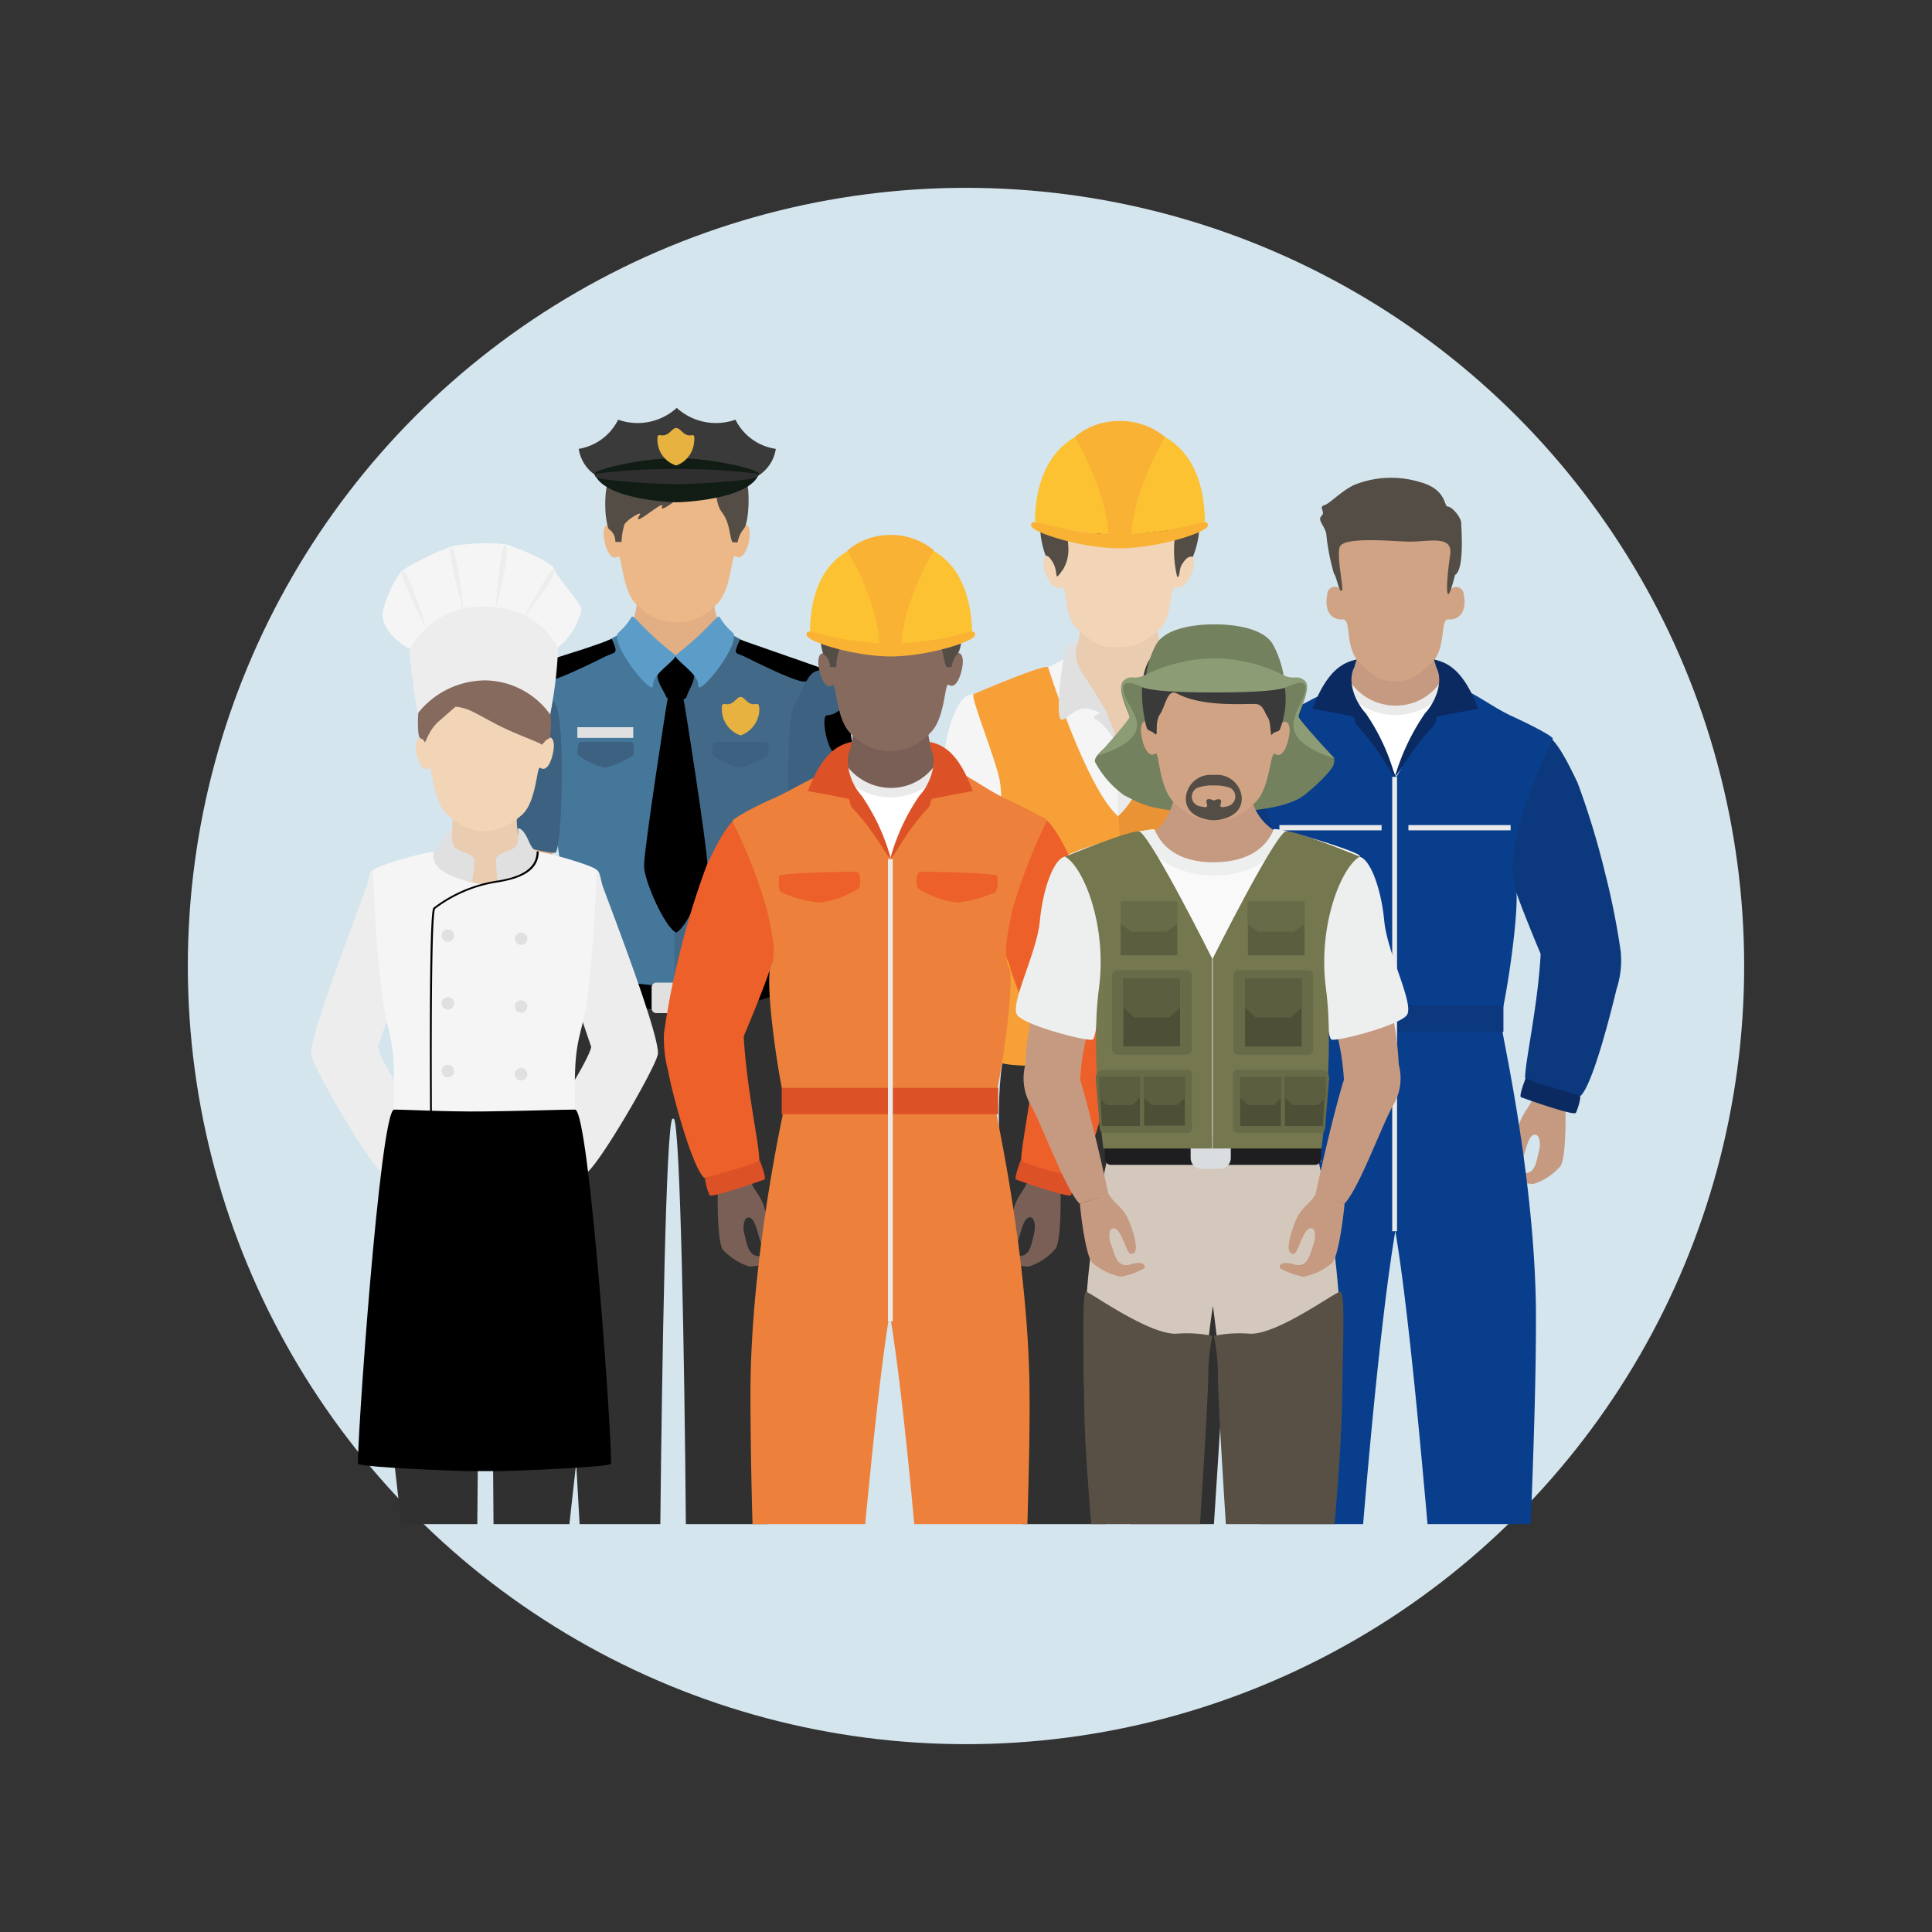 <svg xmlns="http://www.w3.org/2000/svg" xmlns:xlink="http://www.w3.org/1999/xlink" viewBox="0 0 180 180"><rect x="0" y="0" width="180" height="180" fill="#333333" stroke="none"/><defs><style>.a{fill:none;}.b{fill:#d4e5ee;}.c{clip-path:url(#a);}.d{fill:#eaccb0;}.e{fill:#303030;}.f{fill:#f5f5f5;}.g{fill:#eaeaea;}.h{fill:#e0e0e0;}.i{fill:#ea9334;}.j{fill:#f2d214;}.k{fill:#f2d4b6;}.l{fill:#534d46;}.m{fill:#fcc232;}.n{fill:#f9b234;}.o{fill:#f7a037;}.p{fill:#fde20d;}.q{fill:#e2ae83;}.r{fill:#edb888;}.s{fill:#45779a;}.t{fill:#3d6181;}.u{fill:#426987;}.v{fill:#3a3a3a;}.w{fill:#111c14;}.x{fill:#2f2f2f;}.y{fill:#e7b240;}.z{fill:#5c9cc9;}.aa{fill:#c69a81;}.ab{fill:#0c387d;}.ac{fill:#0b2a62;}.ad{fill:#d1a385;}.ae{fill:#fff;}.af{fill:#093e8c;}.ag{fill:#7a5f56;}.ah{fill:#ee602a;}.ai{fill:#dd5126;}.aj{fill:#ed813b;}.ak{fill:#866a5e;}.al{fill:#d4c8bc;}.am{fill:#73815e;}.an{fill:#f9f9f9;}.ao{fill:#edefef;}.ap{fill:#1e1e20;}.aq{fill:#d9dde0;}.ar{fill:#75774f;}.as{fill:#5b5e3f;}.at{fill:#676b48;}.au{fill:#4e4f37;}.av{fill:#585045;}.aw{fill:#8c9c75;}.ax{fill:#ededed;}</style><clipPath id="a"><rect class="a" x="29" y="38" width="122" height="104"/></clipPath></defs><circle class="b" cx="90" cy="90" r="72.5"/><g class="c"><path class="d" d="M86.49,80.05a25.5,25.5,0,0,0-.41,4.56c-.07.68.35,1.59,1.67,2.85,1.16,1.1,5.5,6.76,7.2,7.38l1.58-3.3A66.06,66.06,0,0,0,92,84.38s.49-1.42,1-3.1Z"/><path class="e" d="M95.27,142H103c.16-14.76.51-34.57,1.09-35.12h.13c.58.55.9,20.36,1.09,35.12h7.79c.48-7.25.93-14.66,1.57-24.5,1-14.83.77-17.61-.77-23.11H94.44c-1.16,4.79-2,5.79-.78,21.94C94.4,126,94.82,134,95.27,142Z"/><path class="d" d="M104.31,80.27c1.09-3.69,8.39-15.66,8.17-16.15s.7,0-2.13-1.58a5,5,0,0,1-2.47-5.09h-7.24c0,.78.36,3.56-2.47,5.09s-1.71,1.68-2,2.2,6.91,11.84,8,15.53v.39a.37.37,0,0,1,.07-.19c0,.06,0,.13.06.19v-.39Z"/><path class="f" d="M99.42,61.24a25.42,25.42,0,0,1-4.6,2.07c-1.8.75-4.76,1.43-4.53,1.75a10.16,10.16,0,0,1,2.38,5.76c.16,3.37.29,9.87,1.19,13.18s0,8.09,1.12,9,6.82,1.49,9.36,1.49l0-25s-2-3.62-3.41-6.24C100.16,61.92,100.1,60.69,99.42,61.24Z"/><path class="g" d="M109.07,61.24a25.42,25.42,0,0,0,4.6,2.07c1.8.75,4.5,1.36,4.27,1.69a10.67,10.67,0,0,0-2.12,5.82c-.16,3.37-.29,9.87-1.19,13.18s0,8.09-1.12,9-6.82,1.49-9.36,1.49V70a12.59,12.59,0,0,1,2.63-5.53C107.85,63.38,108.39,60.72,109.07,61.24Z"/><path d="M94.31,94.19c-.29.94,3.73,2.24,9.84,2.24s9.64-1.3,9.81-1.62a8.54,8.54,0,0,0-.2-2.2,25.25,25.25,0,0,1-9.58,1.61c-6.34,0-9.39-2.1-9.55-1.74S94.4,93.84,94.31,94.19Z"/><path class="f" d="M93,83.67a7.65,7.65,0,0,1,0-1.91c.52-3.23.9-12.46.07-13.85-1-1.72-1.32-3.56-2.77-3.17-1.06.29-2.12,3-2.38,6-.19,2.4-1.86,7.48-2.09,9.88a12.39,12.39,0,0,0,0,5.11c.32.78,1.48,2.88,1.86,2.59s5.79-2.75,5.57-3A9.08,9.08,0,0,1,93,83.67Z"/><path class="h" d="M86,86c-.26.13.45.78.77,1.3s1,1.78,1.61,1.36c.38-.26,5.24-2.43,5.43-2.79s-.58-1.23-.7-1.49,0-1.29-.13-1.32S88.07,85,86,86Z"/><path class="d" d="M121.9,80.05a26.74,26.74,0,0,1,.42,4.56c.06.68-.36,1.59-1.68,2.85-1.15,1.1-5.5,6.76-7.2,7.38l-1.57-3.3a65.51,65.51,0,0,1,4.5-7.16s-.49-1.42-1-3.1Z"/><path class="f" d="M115.37,83.67a7.65,7.65,0,0,0,0-1.91c-.52-3.23-.9-12.46-.07-13.85,1-1.72,1.32-3.56,2.77-3.17,1.06.29,2.12,3,2.38,6,.19,2.4,1.86,7.48,2.09,9.88a12.39,12.39,0,0,1,0,5.11c-.32.78-1.48,2.88-1.86,2.59s-5.79-2.75-5.57-3A5.23,5.23,0,0,0,115.37,83.67Z"/><path class="h" d="M122.38,86c.26.13-.45.78-.77,1.3s-1,1.78-1.61,1.36c-.38-.26-5.24-2.43-5.43-2.79s.58-1.23.7-1.49,0-1.29.13-1.32S120.29,85,122.38,86Z"/><path class="i" d="M110.74,62.11c-1.13,3.5-4,11.62-6.5,13.86-.41.39-.19,18.87-.19,18.87s.19,4,4,4.37c.58.06,7.33.19,7.3-.42-.22-5.76-.42-15.44-.22-17.9s-.26-6.22.09-8.19,2.8-7.93,2.45-8.09S110.87,61.73,110.74,62.11Z"/><path class="j" d="M115.05,83.9c-1.06,0-10.68.13-10.68.13v2.1L115.05,86Z"/><path class="j" d="M115.08,88.14c-1.06,0-10.68.13-10.68.13v2.1l10.71-.13Z"/><path class="h" d="M109.39,61c-.29-1.06-.8-1.1-1.32-1.29l.19.61a3.35,3.35,0,0,1-.54,2.4c-.71,1-1.77,2.75-2.29,3.66a.22.22,0,0,0-.06.13s0,0,0,.06,0,.07,0,.1-.1.23-.13.26a16.41,16.41,0,0,0-.94,2.75,4.19,4.19,0,0,1,1.13-1.75,10,10,0,0,1,1-.87s.42-.2-.07-.46l-.32-.16c2.09-1.2,2.83.49,3.54.62S109.68,62.08,109.39,61Z"/><path class="k" d="M111,51.76c-.74-.59-1.13.16-1.26.48s.19-3.59,0-4.69-4-.39-5.69-.36h-.19c-1.61,0-5-.68-5.15.36s.16,5.05,0,4.69-.51-1.07-1.25-.48.32,3.2,1.28,3,.16,2.59,1.71,3.92,2,1.68,3.76,1.61,2.28-.35,3.76-1.61.77-4.11,1.71-3.92S111.74,52.34,111,51.76Z"/><path class="l" d="M98.49,53.7c-.13,0,0-.78-.52-1.49-.35-.55-.54-.42-.54-.42a8.1,8.1,0,0,1-.48-2,8,8,0,0,1,.06-2,6,6,0,0,1,1.64-3.36,5.87,5.87,0,0,1,2.28-1.33,9.4,9.4,0,0,1,4.79-.26,12.13,12.13,0,0,0,1.45.23c.48,0,1-.62.87-1,1.22,1.39,2.44,2.16,3.18,3.82a8.14,8.14,0,0,1-.09,6c-.39-.13-.68.19-1,.68s-.16,1.19-.45,1.19a10.46,10.46,0,0,1-.22-3.75c-2.61.78-5.28,1.16-7.46-.42a2.56,2.56,0,0,0-1.55-.75c-.77,0-1.09.49-1,1.23a8.72,8.72,0,0,1,.09,1.1A3.54,3.54,0,0,1,99,53.12C98.94,53.15,98.65,53.67,98.49,53.7Z"/><path class="m" d="M104.34,39.75c-7,0-7.91,6-7.91,8.83a10.36,10.36,0,0,0,2.7.72c1.74.26,5.21.64,5.21.64s3.47-.35,5.21-.64a10.36,10.36,0,0,0,2.7-.72C112.25,45.7,111.38,39.75,104.34,39.75Z"/><path class="n" d="M109,49.36c-1.42.29-4.7.49-4.7.49a38.7,38.7,0,0,1-4.69-.49c-3.22-.68-3.54-1-3.54-.39s4.66,2.11,8.23,2.11,8.23-1.49,8.23-2.11S112.25,48.68,109,49.36Z"/><path class="n" d="M100.13,40.72s3,5,3.15,9.16h2.12c.16-4.18,3.15-9.16,3.15-9.16a6.42,6.42,0,0,0-4.34-1.49A6.24,6.24,0,0,0,100.13,40.72Z"/><path class="o" d="M97.65,62.18c1.13,3.49,4,11.62,6.5,13.85.42.39.22,18.81.22,18.81s-.22,4.11-4.05,4.43c-.58.07-7.33.2-7.3-.42.23-5.76.42-15.44.23-17.9s.25-6.21-.1-8.19-2.8-7.93-2.44-8.09S97.49,61.76,97.65,62.18Z"/><path class="p" d="M93.31,83.9c1.13,0,11.09.13,11.09.13v2.1L93.31,86Z"/><path class="p" d="M93.28,88.14c1.12,0,11.13.13,11.13.13v2.1l-11.16-.13Z"/><path class="h" d="M99.16,61c.29-1.06.81-1.1,1.32-1.29l-.19.61a3.32,3.32,0,0,0,.55,2.4c.7,1,1.76,2.75,2.28,3.66a.22.22,0,0,1,.06.13s0,0,0,.06,0,.07,0,.1a1,1,0,0,0,.13.26,17,17,0,0,1,.93,2.75,8.84,8.84,0,0,0-1.13-1.75c-.64-.81-1-.87-1-.87s-.41-.2.07-.46l.32-.16c-2.09-1.2-2.83.49-3.54.62S98.91,62.08,99.16,61Z"/><path class="q" d="M45.14,77.72a26.74,26.74,0,0,0-.42,4.56c-.06.68.36,1.59,1.68,2.85,1.15,1.1,5.49,6.76,7.2,7.38l1.57-3.3a65.51,65.51,0,0,0-4.5-7.16s.49-1.42,1-3.1Z"/><path class="q" d="M80.9,77.72a26.74,26.74,0,0,1,.42,4.56c.06.68-.36,1.59-1.67,2.85-1.16,1.1-5.5,6.76-7.21,7.38l-1.57-3.3a65.51,65.51,0,0,1,4.5-7.16s-.48-1.42-1-3.1Z"/><path class="e" d="M54,142h7.52c.16-14.89.52-37.19,1.13-37.77h.13c.61.58,1,22.88,1.12,37.77h7.59c.55-8.16,1-16.09,1.77-27.12,1-14.83.77-17.61-.77-23.12H53c-1.16,4.79-2,5.8-.77,21.95C53.05,124.39,53.5,133.16,54,142Z"/><path class="q" d="M63,77.94c1.09-3.69,8.39-15.66,8.17-16.15s.7,0-2.13-1.59a5,5,0,0,1-2.47-5.08H59.29a5,5,0,0,1-2.48,5.08c-2.82,1.56-1.7,1.72-2,2.21s6.92,11.84,8,15.53v.39a.47.47,0,0,1,.06-.19,1.46,1.46,0,0,1,.07.19Z"/><path class="r" d="M66.78,56.29l-.29.29a5.15,5.15,0,0,1-1,.74,5.23,5.23,0,0,1-1,.46,5.08,5.08,0,0,1-2.19.16,5.7,5.7,0,0,1-1-.26,5.27,5.27,0,0,1-1-.52,8.73,8.73,0,0,1-1-.84c-1.38-1.33-1.35-4.69-1.7-4.47-.78.52-1.26-1-1.35-1.91s.32-1.29.7-.9.39,0,.49-.55a2.92,2.92,0,0,1,.12-.49c.07-.22.17-.48.26-.71a7.18,7.18,0,0,1,.39-.84,8.08,8.08,0,0,1,.54-.91,5.16,5.16,0,0,1,.74-.87,6.72,6.72,0,0,1,.94-.75,4.7,4.7,0,0,1,1.19-.51,5.57,5.57,0,0,1,1.48-.2,5.5,5.5,0,0,1,1.44.2,4.49,4.49,0,0,1,1.16.51,4.44,4.44,0,0,1,.93.75,6.28,6.28,0,0,1,.74.87,6.87,6.87,0,0,1,.55.91c.13.29.26.55.38.84a3.93,3.93,0,0,1,.23.71c0,.16.1.33.13.45.09.49.09.91.48.56s.77,0,.71.9-.58,2.43-1.35,1.91C68.13,51.59,68.17,55,66.78,56.29Z"/><path class="l" d="M66.59,41.2a8.62,8.62,0,0,0-6.53-.48c-.9.32-3.86,1.91-3.66,6.63a6.83,6.83,0,0,0,.29,1.91,1.42,1.42,0,0,1,.64,1.23h.58a6.28,6.28,0,0,1,.26-1.61c.19-.43,1.73-1.36,1.44-.91s-.29.61.52.06,1.73-1.29,1.54-.81.9-.29,1.42-.71c.83-.71,1.19-.71.9-.26s1.28-.74,2.15-.87.32,1.29,1.13,2.36.67,2.4,1,2.79h.45a2.76,2.76,0,0,1,.55-1.23c.48-.42.77-3.89,0-5.57A5.45,5.45,0,0,0,66.59,41.2Z"/><path class="s" d="M58.07,58.88A26.14,26.14,0,0,1,53.47,61c-1.8.74-4.73,1.23-4.5,1.55a10.9,10.9,0,0,1,2.35,6c.16,3.37.28,9.87,1.19,13.17s0,8.09,1.12,9,6.82,1.49,9.36,1.49V67.68S60.06,57.36,58.07,58.88Z"/><path class="t" d="M49,62.44c-1.06.29-2.12,3-2.38,6s-3,7.8-2.18,8.74,6.69,2.42,7.3,2.26,1-12.14,0-13.85S50.45,62.05,49,62.44Z"/><path class="u" d="M67.75,58.88A26.14,26.14,0,0,0,72.35,61c1.8.74,4.72,1.23,4.5,1.55a10.74,10.74,0,0,0-2.35,6c-.16,3.37-.29,9.87-1.19,13.17s0,8.09-1.12,9-6.82,1.49-9.36,1.49V67.68S65.75,57.36,67.75,58.88Z"/><path class="t" d="M76.78,62.44c1.06.29,2.13,3,2.38,6s3,7.8,2.19,8.74-6.69,2.42-7.3,2.26-1-12.14,0-13.85S75.37,62.05,76.78,62.44Z"/><path d="M63.66,65H62.22c-.13.59-2.19,14-2.22,15.64,0,1.45,2,5.86,3,6.24,1-.42,2.92-4.79,2.92-6.24C65.88,78.91,63.79,65.51,63.66,65Z"/><path d="M64.66,62.66c0-.19-.39-.51-.55-.64a6.58,6.58,0,0,0-1-.88H62.8a4.47,4.47,0,0,0-1,.88c-.16.16-.55.45-.55.64-.06.88.42,1.36.84,2.3a.28.28,0,0,0,.19.16.51.51,0,0,0,.26,0l.38,0h.19l.39,0a.59.59,0,0,0,.26,0,.42.42,0,0,0,.19-.16C64.27,64,64.76,63.54,64.66,62.66Z"/><path class="t" d="M54.08,69.11h4.73c.35,0,.26,1.13.19,1.26a8.67,8.67,0,0,1-2.64,1.16,6.16,6.16,0,0,1-2.54-1.23C53.76,70.08,53.82,69.11,54.08,69.11Z"/><path class="t" d="M66.62,69.11h4.73c.35,0,.26,1.13.19,1.26a8.72,8.72,0,0,1-2.63,1.16,6,6,0,0,1-2.54-1.23C66.3,70.08,66.37,69.11,66.62,69.11Z"/><path d="M47,65.87c.22-.71.32.65,1.8.78.48,0,.16,2.33-.45,3.27a3.84,3.84,0,0,1-2.45,1.45s.49-1.68.55-2.1A25.3,25.3,0,0,1,47,65.87Z"/><path d="M78.78,65.87c-.23-.65-.26.65-1.74.78-.48,0-.16,2.33.45,3.27a3.78,3.78,0,0,0,2.41,1.45s-.45-1.68-.51-2.1A26.22,26.22,0,0,0,78.78,65.87Z"/><path class="v" d="M68.52,39.1A5.43,5.43,0,0,1,63.05,38a5.41,5.41,0,0,1-5.46,1.1,5,5,0,0,1-3.67,2.72,3.58,3.58,0,0,0,2.28,2.82H70a3.58,3.58,0,0,0,2.28-2.82A5,5,0,0,1,68.52,39.1Z"/><path class="w" d="M70.71,44.15c.12-.36-4.15-1.46-7.66-1.46s-7.78,1.1-7.65,1.46c.87,2.4,7.2,2.65,7.65,2.65S69.84,46.55,70.71,44.15Z"/><path class="x" d="M70.67,44.15A55.87,55.87,0,0,0,63,43.7a55.87,55.87,0,0,0-7.65.45l.13.26c.45.45,6.78.71,7.52.71s7.08-.26,7.53-.71Z"/><path class="y" d="M64,40.52c-.45-.16-.65-.64-1-.64s-.48.45-1,.64-.81-.35-.74.65A2.51,2.51,0,0,0,63,43.37a2.53,2.53,0,0,0,1.67-2.2C64.79,40.17,64.44,40.72,64,40.52Z"/><path class="y" d="M70,65.58c-.49-.16-.68-.65-1-.65s-.51.49-1,.65-.81-.36-.74.68A2.58,2.58,0,0,0,69,68.52a2.63,2.63,0,0,0,1.74-2.26C70.77,65.22,70.45,65.74,70,65.58Z"/><path d="M53,91.83c-.29.94,3.73,2.23,9.84,2.23s9.64-1.29,9.8-1.62a8.64,8.64,0,0,0-.19-2.2,25.12,25.12,0,0,1-9.58,1.62c-6.34,0-9.39-2.1-9.55-1.75A9.45,9.45,0,0,0,53,91.83Z"/><path class="z" d="M58.81,57.52c.22-.42.87,1,4.08,3.49.42.33-2.15,1.72-2.06,2.85s-3.53-3.17-3.34-4.72C57.52,58.91,58.2,58.59,58.81,57.52Z"/><path class="z" d="M67.07,57.52c-.22-.42-.87,1-4.08,3.49-.42.33,2.15,1.72,2.06,2.85s3.53-3.17,3.34-4.72C68.36,58.91,67.68,58.59,67.07,57.52Z"/><path d="M57,59.53c.67,1.48.32,1.19-.55,1.61S51,63.89,50.67,63.41s-.54-1.07-1.67-1c-.32,0,.32-.33,4.18-1.56C55.5,60.14,57,59.53,57,59.53Z"/><path d="M68.94,59.59c-.68,1.49-.42,1.17.45,1.59s5.43,2.75,5.75,2.26.55-1.07,1.68-1c.32,0-.29-.2-4.18-1.56Z"/><path class="h" d="M64.5,94.39H61.16a.44.44,0,0,1-.45-.46V92a.44.44,0,0,1,.45-.45H64.5A.44.44,0,0,1,65,92v1.94A.44.44,0,0,1,64.5,94.39Z"/><path class="h" d="M59,67.75H53.79v1H59Z"/><path d="M51.7,99.79l-.93-.13a.34.34,0,0,1-.29-.35l1.25-9.78a.36.36,0,0,1,.36-.29l.93.13a.34.34,0,0,1,.29.35L52.09,99.5A.34.34,0,0,1,51.7,99.79Z"/><path d="M57.33,96.13l-2.61-.55a.47.47,0,0,1-.35-.55l.93-4.37a.46.46,0,0,1,.55-.35l2.6.55a.47.47,0,0,1,.36.55l-.93,4.37A.44.44,0,0,1,57.33,96.13Z"/><path class="aa" d="M145.85,103c.07-1.2,1.74-5.5,2.58-8.19a18.46,18.46,0,0,0-5.08-1.26l-.17,1a52.1,52.1,0,0,1-.41,7.9c-.61,1.26-1.13,1.33-1.55,3.56s.1,2.33.42,2.3.55-2.07,1.1-2.49.9.42.64,1.45-.39,2.27-1.64,2-1.35.39-1.16.55a7.48,7.48,0,0,0,2.28.49,5.5,5.5,0,0,0,2.51-1.65C145.85,108.05,145.89,104.78,145.85,103Z"/><path class="ab" d="M142.09,100.41c0-1.49,1.19-6.7,1.45-11.53,0,0-2.15-5.11-2.54-6.57-.1-.26-1.77-4.53-1.19-5.89.77-1.75,2.48-8.25,3.92-8.06,1,.16,2,1.94,3.25,4.57a74.22,74.22,0,0,1,2.57,8.44A69.51,69.51,0,0,1,151,88.66a8.56,8.56,0,0,1-.39,3.49c-.48,2-2.25,9.1-3.41,10l-2.35-.62C144.5,101.51,142.09,100.73,142.09,100.41Z"/><path class="ac" d="M146.82,103.68a5.13,5.13,0,0,0,.42-1.49c0-.26-4.5-1.23-5.08-1.78,0,0-.68,1.71-.45,1.81S146.66,104,146.82,103.68Z"/><path class="aa" d="M130.07,81.6C131.13,78,138.17,66.45,138,66s.67,0-2-1.52a4.82,4.82,0,0,1-2.38-4.92H126.5a5.79,5.79,0,0,1-2.09,5.11c-2.45,1.94-1.61,2.33-1.84,2.82s6.37,10.61,7.43,14.17V82a.37.37,0,0,1,.07-.19c0,.06,0,.13.06.19V81.6Z"/><path class="ad" d="M136.37,55.38a.71.71,0,0,0-1.35-.29c-.16.39.61-3.46.42-4.6s-3.86-.64-5.41-.58H130c-1.54,0-5.21-.22-5.4.81s.58,4.76.42,4.37a.71.71,0,0,0-1.36.29c-.28,1.36.23,2.4,1.45,2.33.84,0,.13,2.72,1.61,4.08s1.86,1.68,3.31,1.68,2-.48,3.31-1.68c1.48-1.36.77-4.11,1.61-4.08C136.14,57.78,136.66,56.74,136.37,55.38Z"/><path class="l" d="M124.28,53.44a20.29,20.29,0,0,1-.71-3.66c-.13-.81-.87-1.32-.45-1.71s-.32-.81.26-1,1.51-1.27,2.76-1.88a9.22,9.22,0,0,1,6.11-.29c2.57.68,2.25,2.3,2.64,2.3s1.25,1,1.25,1.55.32,4.3-.58,4.82c0,0-.45,1.85-.64,1.78s-.1-1.71.19-3.66-2.18-1.16-4-1.23-6-.45-6.3.52.45,4,.19,4.08S124.53,53.73,124.28,53.44Z"/><path class="ae" d="M134.86,63.47A5.17,5.17,0,0,1,130,66.29a5.09,5.09,0,0,1-4.85-2.82,20.57,20.57,0,0,1-3.73,2.85s.61,6.51,8.58,6.51,8.59-6.51,8.59-6.51A20.57,20.57,0,0,1,134.86,63.47Z"/><path class="g" d="M134.25,63.47A5,5,0,0,1,130,65.74a5.14,5.14,0,0,1-4.24-2.27h-1A5.87,5.87,0,0,0,130,66.61a5.79,5.79,0,0,0,5.21-3.14Z"/><path class="aa" d="M118,109.31c-1.26.22-1.38-1-1.64-2s.09-1.88.64-1.46.74,2.46,1.09,2.49.87,0,.42-2.29-.93-2.3-1.54-3.56a56.8,56.8,0,0,1-.42-7.9l-.16-1a19.6,19.6,0,0,0-5.08,1.26c.84,2.69,2.48,7,2.57,8.19-.06,1.75,0,5,.45,5.7a5.93,5.93,0,0,0,2.51,1.65,7.71,7.71,0,0,0,2.28-.48C119.39,109.73,119.36,109.08,118,109.31Z"/><path class="ab" d="M117.78,100.41c0-1.49-1.19-6.7-1.44-11.53,0,0,2.15-5.11,2.54-6.57.09-.26,1.76-4.53,1.19-5.89-.78-1.75-2.48-8.25-3.93-8.06-1,.16-2,1.94-3.25,4.57a76.4,76.4,0,0,0-2.57,8.44,69.12,69.12,0,0,0-1.41,7.29,8.73,8.73,0,0,0,.38,3.49c.49,2,2.25,9.1,3.41,10l2.35-.62C115.37,101.51,117.78,100.73,117.78,100.41Z"/><path class="af" d="M118.49,77.07c.55,2.49.93,4.05.39,5.24s.38,8.35,1.06,11.62a10,10,0,0,1,.13,1.27,5.13,5.13,0,0,1-.1,1c-.19,1-3,14-3.06,25.93,0,5.14.2,12.78.49,19.87H127c.8-9.61,1.9-20.81,3-27.32,1.09,6.51,2.15,17.71,3,27.32h9.61c.29-7.09.52-14.73.49-19.87C143,110.18,140.13,97.2,140,96.2a5.13,5.13,0,0,1-.1-1,10.69,10.69,0,0,1,.13-1.27c.68-3.27,1.64-10.39,1.13-11.62s-.2-2.75.32-5.24a53.54,53.54,0,0,1,3.18-8.22c.16-.16-1.57-1.1-3.76-2.11s-3.86-2.55-5.76-2.88c-1.18-.22-4.69,8.39-5.08,8.52-.41-.91-3.85-8.55-5-8.32-1.87.35-3.73,1.71-5.92,2.68s-3.92,2-3.76,2.11A61,61,0,0,1,118.49,77.07Z"/><path class="g" d="M128.72,76.87H119.2v.49h9.52Z"/><path class="g" d="M140.74,76.87h-9.52v.49h9.52Z"/><path class="ab" d="M140.07,93.67h-20.2v2.46h20.2Z"/><path class="g" d="M130.16,72.38h-.45v42.33h.45Z"/><path class="ac" d="M113.15,103.68a5.13,5.13,0,0,1-.42-1.49c0-.26,4.51-1.23,5.08-1.78,0,0,.68,1.71.45,1.81S113.31,104,113.15,103.68Z"/><path class="ac" d="M126.4,61.44c-1,.25-2.64.67-4.12,4.59,0,0,3.35.62,3.7.71s.07.46.52.94c2.18,2.33,3.05,4.4,3.47,4.66a19.29,19.29,0,0,0-2.73-5.89c-1-1.07-1.74-3-1.07-4.24Z"/><path class="ac" d="M133.6,61.44c1,.25,2.64.67,4.12,4.59,0,0-3.34.62-3.7.71s-.06.46-.51.94c-2.19,2.33-3.12,4.4-3.54,4.66a20.48,20.48,0,0,1,2.8-5.89c1-1.07,1.73-3,1.06-4.24Z"/><path class="ag" d="M98.81,110.7c.06-1.2,1.74-5.5,2.57-8.19a18.37,18.37,0,0,0-5.08-1.26l-.16,1a49.41,49.41,0,0,1-.42,7.9c-.61,1.26-1.12,1.33-1.54,3.56s.1,2.33.42,2.3.54-2.07,1.09-2.49.9.42.64,1.45-.38,2.27-1.64,2-1.35.39-1.15.55a7.42,7.42,0,0,0,2.28.49,5.5,5.5,0,0,0,2.51-1.65C98.81,115.72,98.84,112.45,98.81,110.7Z"/><path class="ah" d="M95.14,108.08c0-1.49,1.19-6.7,1.45-11.53,0,0-2.15-5.11-2.54-6.57-.1-.26-1.77-4.53-1.19-5.89.77-1.75,2.48-8.25,3.92-8.06,1,.16,2,1.94,3.25,4.57A74.22,74.22,0,0,1,102.6,89,69.51,69.51,0,0,1,104,96.33a11.85,11.85,0,0,1-.39,3.49c-.35,2.08-2.25,9.1-3.4,10l-2.35-.62C97.56,109.18,95.14,108.4,95.14,108.08Z"/><path class="ai" d="M99.78,111.35a5.09,5.09,0,0,0,.41-1.49c0-.26-4.5-1.23-5.08-1.78,0,0-.67,1.71-.45,1.81S99.61,111.64,99.78,111.35Z"/><path class="ag" d="M83,89.27c1.06-3.56,8.11-15.15,7.91-15.63s.68,0-2-1.52a4.8,4.8,0,0,1-2.38-4.92H79.45a5.75,5.75,0,0,1-2.09,5.11c-2.44,1.94-1.61,2.33-1.83,2.82S81.9,85.74,83,89.3v.39A.47.47,0,0,1,83,89.5a1.46,1.46,0,0,0,.07.19v-.42Z"/><path class="ae" d="M87.85,71.15a5.61,5.61,0,0,1-9.72,0A20.71,20.71,0,0,1,74.4,74S75,80.5,83,80.5,91.58,74,91.58,74A19.22,19.22,0,0,1,87.85,71.15Z"/><path class="g" d="M87.2,71.15A5,5,0,0,1,83,73.41a5.2,5.2,0,0,1-4.25-2.26h-1a5.87,5.87,0,0,0,5.21,3.13,5.79,5.79,0,0,0,5.2-3.13Z"/><path class="ag" d="M71,117c-1.25.23-1.38-1-1.64-2s.1-1.88.65-1.46.74,2.46,1.09,2.5.87,0,.42-2.3-.93-2.3-1.55-3.56a58,58,0,0,1-.41-7.9l-.16-1a19.29,19.29,0,0,0-5.09,1.27c.84,2.68,2.48,7,2.58,8.19-.07,1.74,0,5,.45,5.69A5.93,5.93,0,0,0,69.81,118a7.78,7.78,0,0,0,2.28-.48C72.35,117.4,72.31,116.72,71,117Z"/><path class="ah" d="M70.74,108.08c0-1.49-1.19-6.7-1.45-11.53,0,0,2.16-5.11,2.54-6.57.1-.26,1.77-4.53,1.19-5.89-.77-1.75-2.47-8.25-3.92-8.06-1,.16-2,1.94-3.25,4.57A74.22,74.22,0,0,0,63.28,89a69.51,69.51,0,0,0-1.42,7.29,11.85,11.85,0,0,0,.39,3.49c.35,2,2.25,9.1,3.41,10l2.35-.62C68.33,109.18,70.74,108.4,70.74,108.08Z"/><path class="aj" d="M71.45,84.74c.54,2.49.93,4.05.38,5.24s.39,8.35,1.06,11.62a7.26,7.26,0,0,1,.13,1.27,4.46,4.46,0,0,1-.1,1c-.19,1-3,14-3,25.93,0,3.3.06,7.64.19,12.2H80.61c.71-7.41,1.48-14.82,2.28-19.65.81,4.83,1.61,12.21,2.29,19.65H95.72c.13-4.56.23-8.9.2-12.2-.07-12-2.9-24.93-3.06-25.93a5.13,5.13,0,0,1-.1-1,10.69,10.69,0,0,1,.13-1.27C93.57,98.33,94.53,91.21,94,90s-.19-2.75.32-5.24a53.54,53.54,0,0,1,3.18-8.22c.16-.16-1.57-1.1-3.76-2.11S89.9,71.86,88,71.53c-1.19-.22-4.7,8.39-5.08,8.52-.42-.91-3.86-8.55-5-8.32-1.86.35-3.73,1.71-5.92,2.68s-3.92,2-3.76,2.11A48.15,48.15,0,0,1,71.45,84.74Z"/><path class="ai" d="M93,101.35H72.83v2.46H93Z"/><path class="g" d="M83.18,80.05h-.45V123.1h.45Z"/><path class="ai" d="M66.11,111.35a5.13,5.13,0,0,1-.42-1.49c0-.26,4.5-1.23,5.08-1.78,0,0,.68,1.71.45,1.81S66.27,111.64,66.11,111.35Z"/><path class="ai" d="M79.36,69.11c-1,.26-2.61.68-4.09,4.59,0,0,3.35.62,3.7.71s.06.46.51.94C81.67,77.68,82.54,79.76,83,80a19.45,19.45,0,0,0-2.74-5.89c-1-1.06-1.67-3.17-1-4.43Z"/><path class="ai" d="M86.62,69.11c1,.26,2.58.68,4,4.59,0,0-3.34.62-3.69.71s-.07.46-.52.94c-2.18,2.33-3,4.41-3.47,4.66a19.29,19.29,0,0,1,2.73-5.89c1-1.06,1.71-3.1,1.06-4.33Z"/><path class="ak" d="M86.69,68.26l-.29.3a4.42,4.42,0,0,1-1,.74,5.65,5.65,0,0,1-1,.45,4.69,4.69,0,0,1-1,.2,4.7,4.7,0,0,1-2.19-.29,6.79,6.79,0,0,1-1-.52,9.5,9.5,0,0,1-1-.84c-1.32-1.36-1.32-4.73-1.64-4.47-.74.52-1.23-1-1.32-1.91s.32-1.26.67-.91.39,0,.48-.55a4.27,4.27,0,0,1,.13-.48c.07-.23.16-.49.23-.71a3.62,3.62,0,0,1,.38-.85,9,9,0,0,1,.55-.9,11.16,11.16,0,0,1,.74-.88,7.19,7.19,0,0,1,.93-.74,5.22,5.22,0,0,1,1.16-.52A5.61,5.61,0,0,1,83,55.19a5.1,5.1,0,0,1,1.41.19,4.51,4.51,0,0,1,1.16.52,3.7,3.7,0,0,1,.93.74,5.84,5.84,0,0,1,.74.88,7.46,7.46,0,0,1,.55.9c.13.26.26.55.39.85a4.55,4.55,0,0,1,.22.71c0,.16.1.32.13.45.1.49.1.91.48.55s.77,0,.68.91-.58,2.39-1.32,1.91C88,63.57,88.07,66.94,86.69,68.26Z"/><path class="l" d="M86.53,52.92a8.69,8.69,0,0,0-6.5-.48c-.9.32-3.83,1.87-3.63,6.57a6.93,6.93,0,0,0,.29,1.91,1.4,1.4,0,0,1,.64,1.23h.58a6.6,6.6,0,0,1,.26-1.62c.19-.39,1.73-1.36,1.44-.91s-.29.62.52.07,1.73-1.27,1.51-.81.9-.29,1.38-.71c.84-.68,1.19-.72.9-.26s1.29-.75,2.16-.88.32,1.3,1.12,2.37.68,2.36,1,2.75h.45a2.67,2.67,0,0,1,.55-1.23c.48-.42.77-3.85,0-5.54A5.73,5.73,0,0,0,86.53,52.92Z"/><path class="ah" d="M72.57,81.63c0,.78-.09,1.39.32,1.56a12.62,12.62,0,0,0,3.41.9A8.49,8.49,0,0,0,80,82.77c.22-.26.19-1.49-.16-1.53C79.16,81.18,72.57,81.31,72.57,81.63Z"/><path class="ah" d="M92.93,81.63c0,.78.09,1.39-.33,1.56a12.57,12.57,0,0,1-3.4.9,8.49,8.49,0,0,1-3.67-1.32c-.23-.26-.19-1.49.16-1.53C86.33,81.18,92.93,81.31,92.93,81.63Z"/><path class="m" d="M83,50.4c-6.72,0-7.53,5.69-7.53,8.45a11,11,0,0,0,2.58.67c1.64.26,4.95.62,4.95.62s3.31-.36,5-.62a10.76,10.76,0,0,0,2.57-.67C90.48,56.09,89.68,50.4,83,50.4Z"/><path class="n" d="M87.43,59.56A41.61,41.61,0,0,1,83,60a40.91,40.91,0,0,1-4.47-.45c-3.09-.65-3.38-1-3.38-.39s4.44,2,7.85,2,7.84-1.4,7.84-2S90.51,58.91,87.43,59.56Z"/><path class="n" d="M78.94,51.3S81.8,56,81.93,60H84c.16-4,3-8.74,3-8.74a6.3,6.3,0,0,0-4.15-1.42A6.14,6.14,0,0,0,78.94,51.3Z"/><path class="al" d="M111,142c.51-6.76,1.32-15.86,2-20.33.64,4.44,1.38,13.57,1.9,20.33h9.32c.42-5.05.78-11.17.74-13.95a85.17,85.17,0,0,0-2.09-19.75,5.09,5.09,0,0,1-.09-1c0-.55-19.59-.55-19.59,0a5.09,5.09,0,0,1-.09,1A85.17,85.17,0,0,0,101,128.05c0,2.78.32,8.87.74,13.95Z"/><path class="am" d="M122.35,69c-2.32-1.62-1.35-2-.81-3.89s-.22-1.84-1.73-1.39-6.72.16-6.72.16-5.21.3-6.72-.16-2.29-.51-1.74,1.39,1.51,2.27-.8,3.89-1.8,2-1.71,2.17a9,9,0,0,0,2.64,2.94c1.38.65,2.31,1.56,8.13,1.56s7.79-1,8.49-1.49,2.87-2.43,2.9-3.08C124.31,70.85,124.66,70.63,122.35,69Z"/><path class="aa" d="M129.75,94.61a30.93,30.93,0,0,1,.57,4.57,4.93,4.93,0,0,1-.48,3.72c-1,1.68-3.25,7.93-4.6,9.26l-2.67-.91s1.48-6.93,2.64-10.65a22.66,22.66,0,0,0-.8-4.82Z"/><path class="aa" d="M113,94.64c1.06-3.56,8.1-15.14,7.91-15.63s.68,0-2-1.52a4.82,4.82,0,0,1-2.38-4.92h-7.07a5.75,5.75,0,0,1-2.09,5.11c-2.44,1.95-1.61,2.33-1.83,2.82s6.36,10.62,7.43,14.18v.39a.51.51,0,0,1,.06-.2c0,.07,0,.13.06.2v-.43Z"/><path class="an" d="M123.44,92.86c.2-1.23,3.25-12.68,3.25-13.1s-7.81-2.76-7.85-2.46c-.06,2.16-2.76,2.78-5.21,3.14a5.79,5.79,0,0,1-1,0c-2.42-.39-5.15-1-5.21-3.14,0-.3-8,2.07-8,2.46s3.16,11.87,3.35,13.1a55.25,55.25,0,0,1,.19,15.19s.77-.3,4.86,0c0,.06,15.27.19,15.27.19A61.57,61.57,0,0,1,123.44,92.86Z"/><path class="ao" d="M119.9,77.42l-1.22-.19c-.54,1.42-2,3.08-5.56,3.11s-5-1.69-5.56-3.08l-1.58.2c.55,1.42,2.61,4,7,4.11h.23C117.72,81.47,119.36,78.85,119.9,77.42Z"/><path class="ao" d="M126.69,79.82c1,.29,2,3,2.28,6s2.86,7.8,2.09,8.77-6.36,2.43-7,2.27c-.35-.1-.9-4.34-.86-8.16a16.9,16.9,0,0,1,.83-5.7C125,81.24,125.34,79.43,126.69,79.82Z"/><path class="ad" d="M117,74.71c-.1.09-.2.19-.33.29a7.38,7.38,0,0,1-1,.77,4.09,4.09,0,0,1-1,.46,5.21,5.21,0,0,1-1,.19,5.81,5.81,0,0,1-1.25,0,6.14,6.14,0,0,1-1-.26,4.46,4.46,0,0,1-1-.55,7.44,7.44,0,0,1-1.06-.87c-1.38-1.36-1.38-4.79-1.7-4.54-.77.52-1.26-1-1.35-1.94s.32-1.29.7-.9.39,0,.49-.55a2.7,2.7,0,0,1,.12-.49,5.86,5.86,0,0,1,.26-.71l.39-.88a8.93,8.93,0,0,1,.54-.9,7.31,7.31,0,0,1,.74-.88,4.09,4.09,0,0,1,1-.74,5.24,5.24,0,0,1,1.19-.52,5.84,5.84,0,0,1,1.51-.19,4.44,4.44,0,0,1,1.45.22,5.66,5.66,0,0,1,1.19.52,5.39,5.39,0,0,1,1,.75,4.43,4.43,0,0,1,.74.87c.19.29.39.61.55.91l.38.87c.1.23.16.49.26.71s.1.33.13.49c.1.52.1.94.48.55s.81,0,.71.9-.58,2.46-1.35,1.95C118.33,69.92,118.36,73.35,117,74.71Z"/><path class="ap" d="M122.51,108.53h-19a.58.58,0,0,1-.58-.58v-1.3a.58.58,0,0,1,.58-.58h19a.58.58,0,0,1,.58.58V108A.58.58,0,0,1,122.51,108.53Z"/><path class="aq" d="M113.67,108.89h-1.74a1,1,0,0,1-1-1v-1.13a1,1,0,0,1,1-1h1.74a1,1,0,0,1,1,1v1.13A1,1,0,0,1,113.67,108.89Z"/><path class="aa" d="M125.27,112.16c-.16,1.71-.61,4.92-1.15,5.5a5.88,5.88,0,0,1-2.67,1.29,7.28,7.28,0,0,1-2.16-.77c-.16-.17-.06-.78,1.23-.39S122,117,122.35,116s.13-1.85-.45-1.49-1,2.3-1.35,2.3-.84-.1-.13-2.3,1.41-2,2.19-3.3Z"/><path class="aa" d="M96.11,94.61a29.91,29.91,0,0,0-.58,4.57A5,5,0,0,0,96,102.9c1,1.68,3.25,7.93,4.6,9.26l2.67-.91s-1.48-6.93-2.64-10.65a22.92,22.92,0,0,1,.81-4.82Z"/><path class="ao" d="M99.16,79.82c-1,.29-2,3-2.28,6s-2.86,7.8-2.09,8.77,6.37,2.43,7,2.27c.35-.1.9-4.34.87-8.16a16.57,16.57,0,0,0-.84-5.7C100.84,81.24,100.55,79.43,99.16,79.82Z"/><path class="aa" d="M100.61,112.16c.16,1.71.61,4.92,1.16,5.5a5.88,5.88,0,0,0,2.67,1.29,7.22,7.22,0,0,0,2.15-.77c.16-.17.07-.78-1.22-.39s-1.45-.78-1.83-1.78-.13-1.85.45-1.49,1,2.3,1.35,2.3.83-.1.13-2.3-1.42-2-2.19-3.3Z"/><path class="ar" d="M106.21,77.49c1.32,1,6.72,11.81,6.72,11.81V107H102.8s-1.22-8.94-.42-14.86-1.45-11.39-3.15-12.33C99.2,79.82,105.76,77.13,106.21,77.49Z"/><path class="as" d="M109.68,84h-5.27v5h5.27Z"/><path class="at" d="M104.41,84h5.27v2.1l-1,.71H105.4l-1-.71Z"/><path class="at" d="M110.55,98.27h-6.47a.5.5,0,0,1-.48-.49V90.89a.5.5,0,0,1,.48-.49h6.47a.5.5,0,0,1,.48.49v6.89A.5.5,0,0,1,110.55,98.27Z"/><path class="at" d="M110.61,105.55H102.7c-.26,0-.29-.9-.29-1.16l-.32-3.89a.8.8,0,0,1,.61-.84h7.91a.44.44,0,0,1,.45.46v4.95A.44.44,0,0,1,110.61,105.55Z"/><path class="au" d="M109.94,91.15h-5.28v6.34h5.28Z"/><path class="as" d="M104.66,91.15h5.28v2.72l-1,.94h-3.28l-1-.94Z"/><path class="au" d="M110.39,100.34h-3.8v4.53h3.8Z"/><path class="as" d="M106.59,100.34h3.8v1.94l-.74.68H107.3l-.71-.68Z"/><path class="au" d="M106.21,104.91h-3.54l-.26-4.57h3.8Z"/><path class="as" d="M102.41,100.34h3.8v1.94l-.74.68h-2.35l-.71-.68Z"/><path class="ar" d="M119.71,77.49c-1.32,1-6.72,11.81-6.72,11.81V107h10.13s1.22-8.94.42-14.86,1.45-11.39,3.15-12.33C126.72,79.82,120.19,77.13,119.71,77.49Z"/><path class="as" d="M116.27,89h5.27V84h-5.27Z"/><path class="at" d="M121.54,84h-5.3v2.1l1,.71h3.28l1-.71Z"/><path class="at" d="M115.4,98.27h6.47a.5.5,0,0,0,.48-.49V90.89a.5.5,0,0,0-.48-.49H115.4a.5.5,0,0,0-.48.49v6.89A.46.46,0,0,0,115.4,98.27Z"/><path class="at" d="M115.34,105.55h7.88c.25,0,.29-.9.29-1.16l.32-3.89a.8.8,0,0,0-.61-.84h-7.91a.44.44,0,0,0-.45.46v4.95A.47.47,0,0,0,115.34,105.55Z"/><path class="au" d="M116,97.51h5.27V91.16H116Z"/><path class="as" d="M121.26,91.15H116v2.72l1,.94h3.25l1-.94Z"/><path class="au" d="M115.55,104.91h3.79v-4.53h-3.79Z"/><path class="as" d="M119.36,100.34h-3.8v1.94l.74.68h2.35l.71-.68Z"/><path class="au" d="M119.71,104.91h3.54l.26-4.57h-3.8Z"/><path class="as" d="M123.51,100.34h-3.8v1.94l.74.68h2.35l.71-.68Z"/><path class="av" d="M101.67,142H111.8c.36-5.54.71-11.39.77-13.66a17.53,17.53,0,0,1,.39-3.88,12,12,0,0,0-3.38-.2c-2.6.07-8.07-3.91-8.39-3.91s-.29,3.65-.19,9.48C101,133.33,101.32,137.82,101.67,142Z"/><path class="av" d="M114.21,142h10.13c.36-4.18.68-8.67.71-12.17.1-5.83.26-9.48-.19-9.48s-5.82,4-8.4,3.91a12,12,0,0,0-3.37.2,17.34,17.34,0,0,1,.38,3.88C113.51,130.61,113.86,136.46,114.21,142Z"/><path class="l" d="M113.09,72.21a2.31,2.31,0,0,0-2.61,2.11c-.06,1.78,2,2.1,2.61,2.1s2.67-.32,2.6-2.1A2.3,2.3,0,0,0,113.09,72.21Zm1.22,2.92c-1,.26-.45-.29-.55-.55s-.67,0-.67,0-.58-.29-.68,0,.45.81-.54.55a.91.91,0,0,1-.33-1.72,4,4,0,0,1,1.55-.23,4,4,0,0,1,1.54.23A.93.93,0,0,1,114.31,75.13Z"/><path class="v" d="M109.65,64.61c-.9-.49-1.06,1.19-1.58,1.94s-.13,2.14-.45,1.84-.61-.29-.74-.48-1.12-4.24.19-6.41a3.29,3.29,0,0,1,1.13-.91c.13-.13.42-1.36,3.09-2,2.06-.49,5.66-.23,7.52,2.81a7.66,7.66,0,0,1,.45,6.51c-.06.32-.55.2-.74.52s-.09-1.13-.38-1.55-.42-1.14-1-1.27S112.25,66,109.65,64.61Z"/><path class="am" d="M118.62,60.08c-.77-1.4-3.15-1.91-5.47-1.91s-4.69.51-5.46,1.91a8.74,8.74,0,0,0-.94,3,13.72,13.72,0,0,1,6.43-1.56,13.89,13.89,0,0,1,6.44,1.56A9.64,9.64,0,0,0,118.62,60.08Z"/><path class="aw" d="M121,66.81c-.13-.39,1.32-2.79.55-3.4s-.91,0-2-.52a14.46,14.46,0,0,0-6.43-1.55,14.63,14.63,0,0,0-6.43,1.55c-1.13.52-1.26-.1-2,.52s.68,3,.55,3.4-3,3.62-3,3.62c5.85-1.91,3.15-4,2.57-5.56s.42-1.4,1.61-.85,6.72.49,6.72.49,5.53.06,6.72-.49,2.19-.77,1.61.85-2.93,3.91,2.92,5.82C124.34,70.69,121.13,67.2,121,66.81Z"/><path class="ax" d="M36.49,82.67c-.16-.68-1-1.81-1.67-1.62l-.13,0c-.26.16-.32.81-.51,1.46S28.68,96.78,29,98.3s5.79,10.78,6.75,11.07a23.4,23.4,0,0,0,2.32-1.78c1.13-.9,2.09-1.84,2.09-1.84-.77-.75-4.76-6.93-4.95-8.19,0,0,1.93-5.6,2.31-7.16L37.3,87A16.88,16.88,0,0,0,36.49,82.67Z"/><path class="ax" d="M53.82,82.67c.16-.68,1-1.81,1.68-1.62l.12,0c.26.16.33.81.52,1.46s5.5,14.24,5.14,15.76-5.78,10.78-6.75,11.07a24.49,24.49,0,0,1-2.31-1.78c-1.13-.9-2.09-1.84-2.09-1.84.77-.75,4.76-6.93,4.95-8.19,0,0-1.93-5.6-2.32-7.16L53,87A17.37,17.37,0,0,1,53.82,82.67Z"/><path class="e" d="M37.39,142h7.08c.09-12,.25-23.37.64-23.76h.22c.39.39.58,11.82.65,23.76h7.07c.58-5.31,1.19-10.52,1.67-14.66,1.68-14-1.12-20.3-2.12-21.75H37.84c-.7,1.45-3.79,7.7-2.12,21.75C36.2,131.48,36.78,136.69,37.39,142Z"/><path class="d" d="M45.21,96.26c.9-3.33,6.88-14.11,6.68-14.56s.58,0-1.73-1.43-2-3.88-2-4.59h-6c0,.71.29,3.2-2,4.59s-1.42,1.52-1.61,2,5.66,10.68,6.56,14v.36c0-.07,0-.13,0-.2s0,.13,0,.2v-.36Z"/><path class="k" d="M48.74,75.81a2.35,2.35,0,0,1-.29.26,6.28,6.28,0,0,1-1,.71,5.19,5.19,0,0,1-.93.42,4.13,4.13,0,0,1-.9.19,5,5,0,0,1-1.16,0,4.62,4.62,0,0,1-.93-.26,3.62,3.62,0,0,1-.94-.52,6.75,6.75,0,0,1-1-.81c-1.29-1.26-1.29-4.46-1.61-4.24-.71.49-1.19-1-1.25-1.81s.28-1.23.64-.87.35,0,.45-.52a1.91,1.91,0,0,1,.13-.45,5.39,5.39,0,0,1,.22-.68,6.62,6.62,0,0,1,.36-.81c.16-.29.32-.59.51-.88a4.21,4.21,0,0,1,.71-.81,5.75,5.75,0,0,1,.9-.71,3.79,3.79,0,0,1,1.12-.48,5.18,5.18,0,0,1,1.42-.2,4.69,4.69,0,0,1,1.35.2,7.4,7.4,0,0,1,1.12.48,4.33,4.33,0,0,1,.9.71,7.77,7.77,0,0,1,.71.81,6.39,6.39,0,0,1,.87,1.65,6.81,6.81,0,0,1,.23.68c0,.17.09.3.12.46.1.48.1.87.45.51s.74,0,.65.88-.55,2.3-1.26,1.81C50,71.34,50,74.54,48.74,75.81Z"/><path class="ak" d="M42.44,65.84c1.19.13,1.61.48,3.7,1.58,1.77.94,4,1.69,4.31,1.94.13.1.25-.42.77-.58a7.9,7.9,0,0,0-.87-5.14c-1.45-2.4-5.47-3.4-8.29-1.78-.26.16-.07.25-.78.42-1.44.38-2.34,2.68-2.34,4.92s.29,1.26.61,1.91c.13.25.25-1,1.44-2Z"/><path class="f" d="M40.64,79.37c0-.29-5.88,1.32-5.88,1.74s.35,10.33,1.35,14.41c.51,2.07.7,3,.54,8.58-.13,4.53-1.51,9-1.67,11.55,0,0,5.63,1.49,15.11.91,0,0,.33-31-.25-31.76a5.94,5.94,0,0,0-4-2.23C43.37,82.18,40.7,81.54,40.64,79.37Z"/><path class="f" d="M49.87,79.37c0-.29,5.72,1.32,5.72,1.71s-.35,10.33-1.35,14.41c-.51,2.07-.8,2.94-.64,8.54.13,4.53,1.51,9,1.64,11.59,0,0-5.5,1.49-15,.91,0,0-.38-31.14.23-31.85a10.59,10.59,0,0,1,4.73-2.27C48.13,81.73,49.8,81.57,49.87,79.37Z"/><path class="h" d="M49.13,87.46a.58.58,0,1,1-.58-.58A.58.58,0,0,1,49.13,87.46Z"/><path class="h" d="M42.31,87.17a.58.58,0,1,1-1.16,0,.58.58,0,1,1,1.16,0Z"/><path class="h" d="M49.13,93.77a.58.58,0,1,1-.58-.58A.58.58,0,0,1,49.13,93.77Z"/><path class="h" d="M42.31,93.48a.58.58,0,1,1-.58-.58A.58.58,0,0,1,42.31,93.48Z"/><path class="h" d="M49.13,100.08a.58.58,0,1,1-.58-.58A.58.58,0,0,1,49.13,100.08Z"/><path class="h" d="M42.31,99.79a.58.58,0,1,1-1.16,0,.58.58,0,1,1,1.16,0Z"/><path class="h" d="M49.13,107.5a.58.58,0,1,1-.58-.59A.58.58,0,0,1,49.13,107.5Z"/><path class="h" d="M42.31,107.2a.58.58,0,1,1-.58-.58A.58.58,0,0,1,42.31,107.2Z"/><path class="h" d="M44,82.15s.16-1.13.2-1.91-1.52-.81-1.87-1.36a2.19,2.19,0,0,1-.13-1.62s-.42-.22-1,1.1-.78.75-.81,1.1S40.06,81.41,44,82.15Z"/><path class="h" d="M46.4,82.18a14.51,14.51,0,0,1-.2-2c0-.81,1.51-.81,1.87-1.36a2.47,2.47,0,0,0,.16-1.62s.42-.23,1,1.1.78.75.81,1.07S50.29,81.44,46.4,82.18Z"/><path d="M40.16,116.49c0-3.2-.36-31.2.22-31.91a13,13,0,0,1,5.92-2.53C48.65,81.7,50,80.86,50,79.33l.19,0c0,1.65-1.38,2.49-3.83,2.88a12.83,12.83,0,0,0-5.82,2.46c-.42.61-.35,19.35-.19,31.78Z"/><path d="M53.57,103.38c-1.35,0-4.76.13-8.43.17s-7.1-.17-8.42-.17-3.57,32.41-3.35,33c.1.22,4.76.51,10.16.68h3.22c5.4-.17,10.06-.46,10.16-.68C57.14,135.75,54.92,103.35,53.57,103.38Z"/><path class="f" d="M38.2,60.46c-1-.45-2.74-1.94-2.54-3.39a9.9,9.9,0,0,1,1.8-3.92,26,26,0,0,1,4.66-2.27A19.33,19.33,0,0,1,47,50.69c.93.19,4.57,1.75,4.63,2.3s2.54,3.23,2.54,3.78a6.22,6.22,0,0,1-2.32,3.66H38.2Z"/><path class="ax" d="M52,60.37c-.41-.72-2-3.76-6.75-3.86h-.19a7.63,7.63,0,0,0-6.82,3.86.94.94,0,0,0-.1.38c.1,1.14.68,5.86.84,5.64a8.07,8.07,0,0,1,6.17-3,7.55,7.55,0,0,1,6.11,3.18A41.12,41.12,0,0,0,52,60.37Z"/><path class="ax" d="M39.71,58.55c-.58-2-1.77-5.5-2.25-5.4S39.77,58.75,39.71,58.55Z"/><path class="ax" d="M43.15,56.81C43,54.7,42.44,51,42,51S43.18,57,43.15,56.81Z"/><path class="ax" d="M46.2,56.64c.55-2,1.35-5.66.9-5.89S46.14,56.81,46.2,56.64Z"/><path class="ax" d="M48.84,57.49C50,56.06,52,53.34,51.67,53S48.74,57.62,48.84,57.49Z"/></g></svg>
